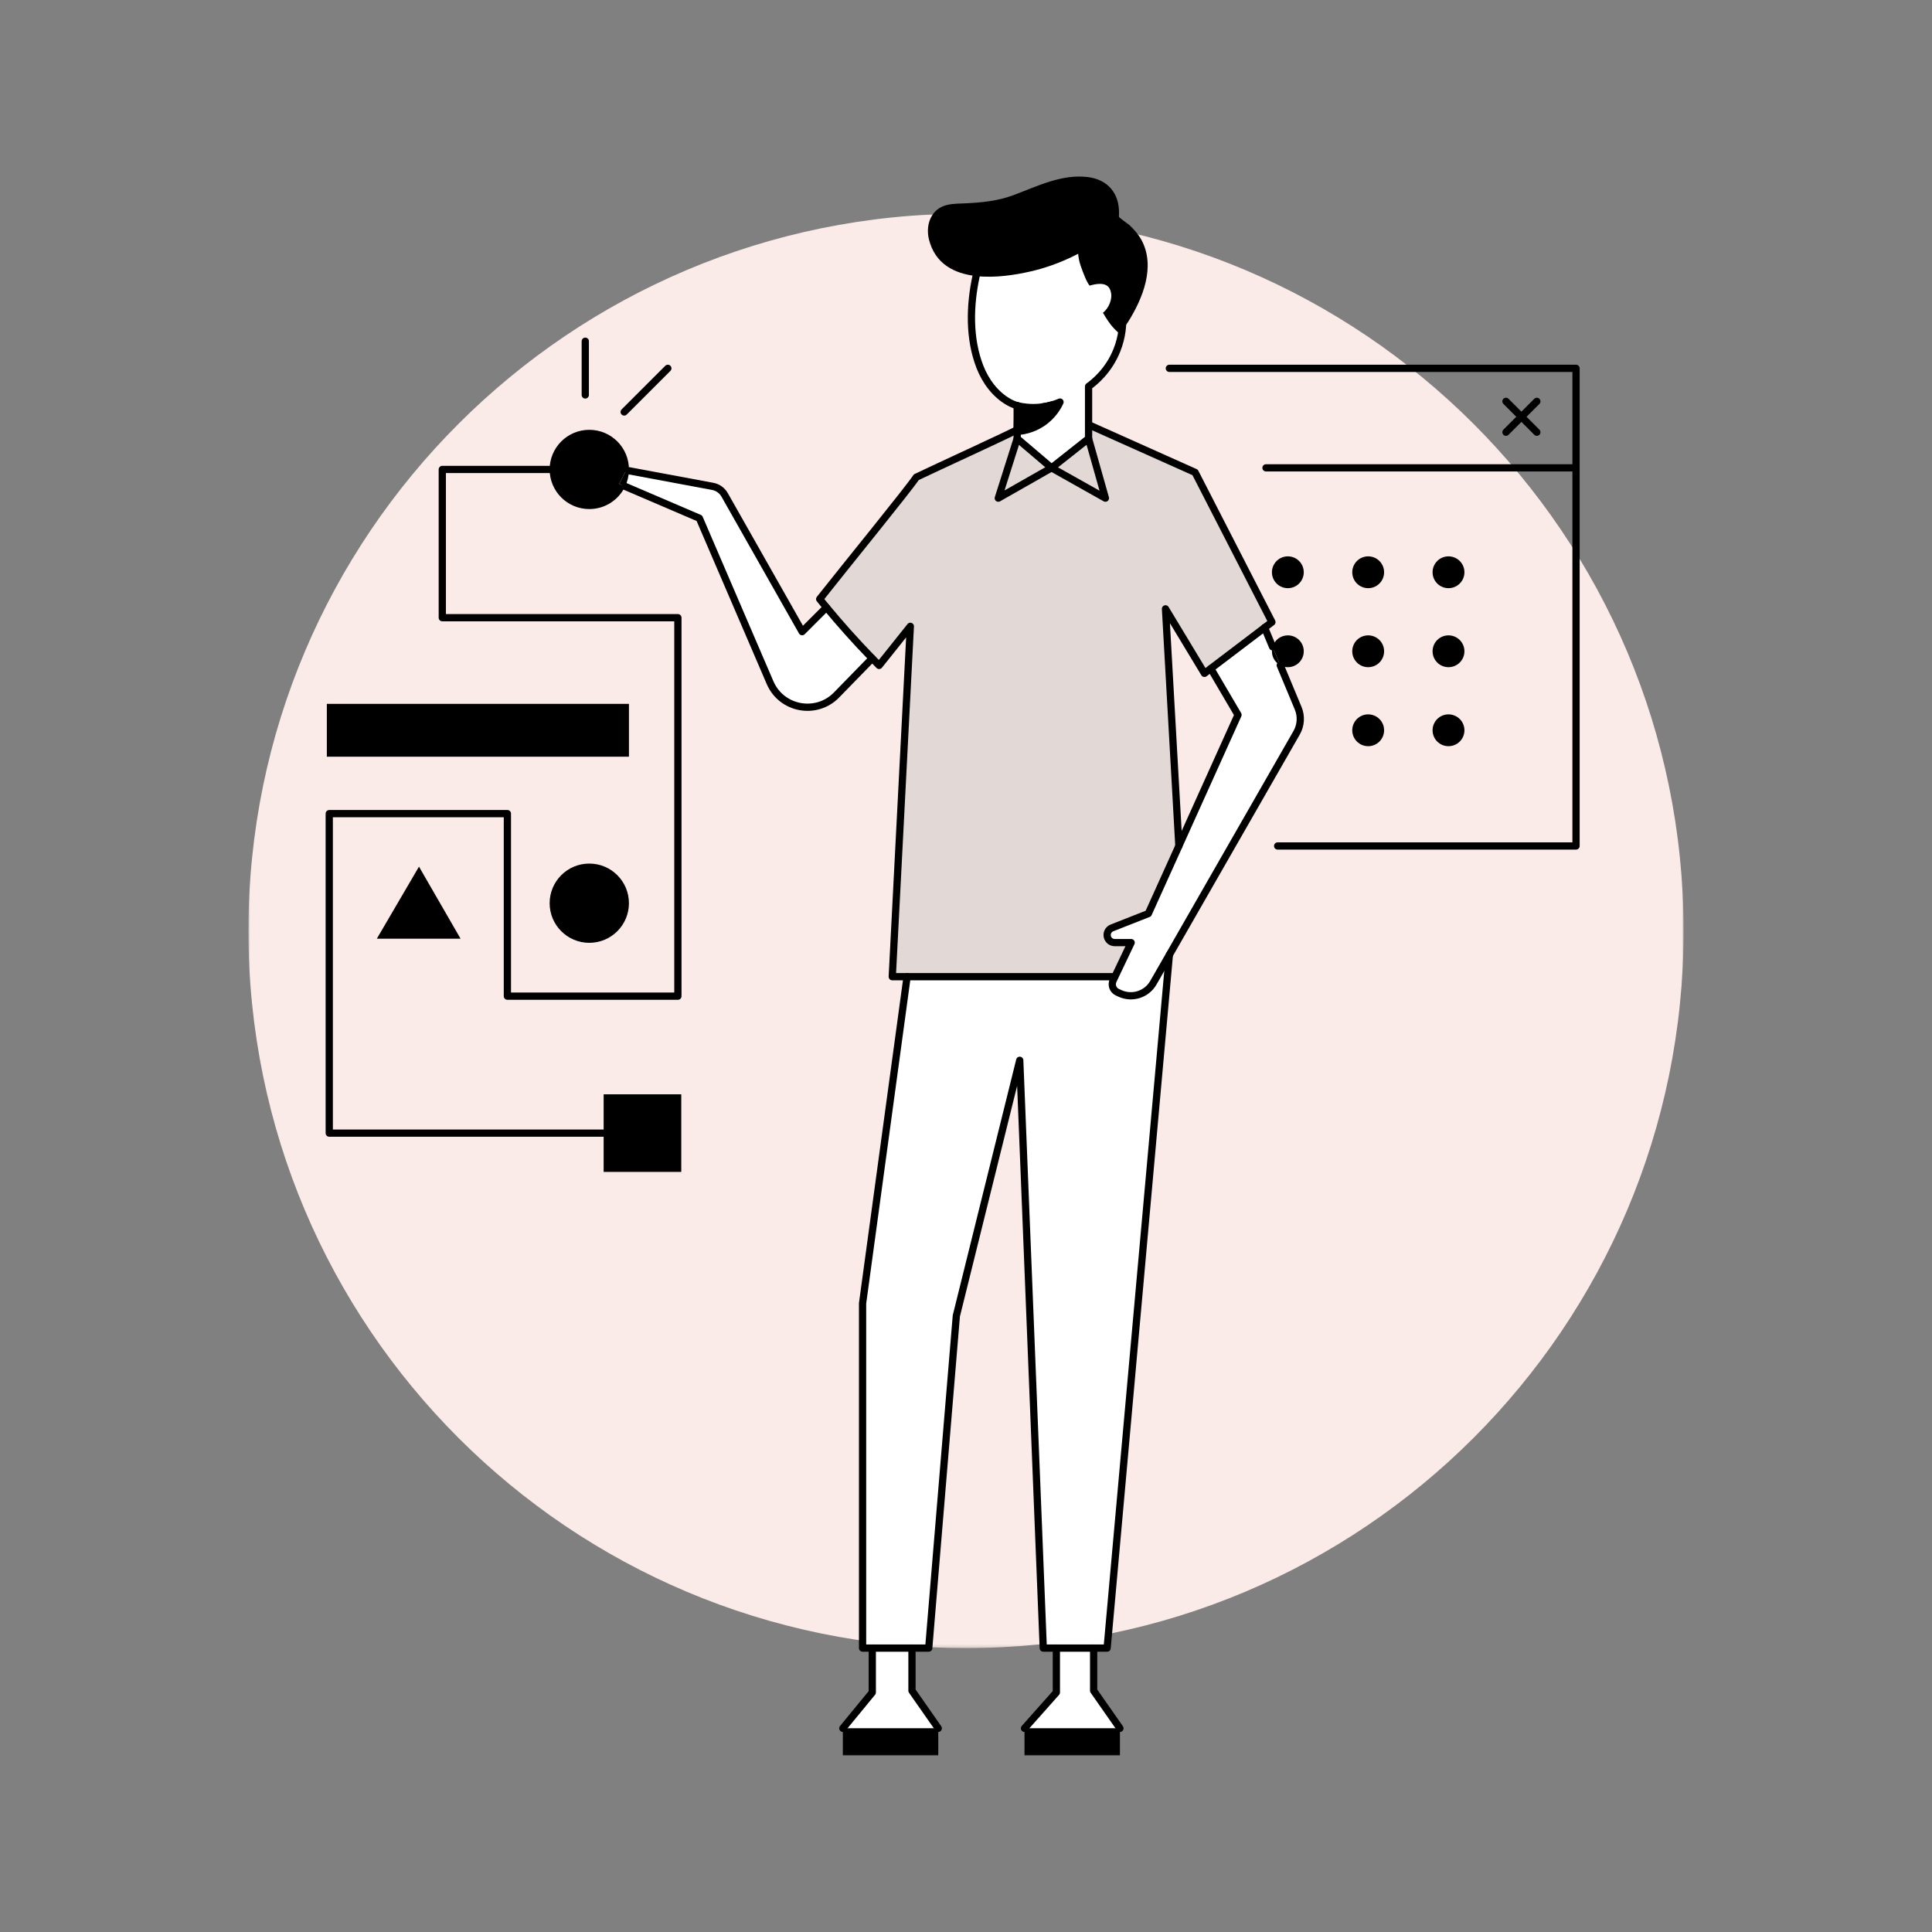 <?xml version="1.0" encoding="UTF-8"?>
<svg width="560px" height="560px" viewBox="0 0 560 560" version="1.1" xmlns="http://www.w3.org/2000/svg" xmlns:xlink="http://www.w3.org/1999/xlink">
    <rect x="0" y="0" width="560" height="560" fill="#808080" stroke="none"/>
    <title>terms</title>
    <defs>
        <polygon id="path-1" points="0 0 416 0 416 415.768 0 415.768"></polygon>
        <polygon id="path-3" points="0 458 416 458 416 0 0 0"></polygon>
    </defs>
    <g id="terms" stroke="none" stroke-width="1" fill="none" fill-rule="evenodd">
        <g id="Group-102" transform="translate(72, 51)">
            <g id="Group-3" transform="translate(0, 10.939)">
                <mask id="mask-2" fill="white">
                    <use xlink:href="#path-1"></use>
                </mask>
                <g id="Clip-2"></g>
                <path d="M416,207.884 C416,322.695 322.875,415.768 208,415.768 C93.125,415.768 0,322.695 0,207.884 C0,93.073 93.125,0 208,0 C322.875,0 416,93.073 416,207.884" id="Fill-1" fill="#FBEBE8" mask="url(#mask-2)"></path>
            </g>
            <g id="Group-53">
                <polygon id="Fill-4" fill="#FFFFFF" points="199.961 449.958 199.961 449.965 172.299 449.965 172.299 449.958 180.836 439.564 180.836 426.706 192.342 426.706 192.342 439.053"></polygon>
                <polygon id="Fill-6" fill="#FFFFFF" points="252.617 449.958 252.617 449.965 224.955 449.965 224.955 449.958 234.192 439.564 234.192 426.706 244.998 426.706 244.998 439.053"></polygon>
                <path d="M250.411,232.102 L251.027,232.396 L250.642,233.208 C250.04,234.475 250.586,235.993 251.854,236.588 L252.582,236.924 C256.133,238.583 260.362,237.246 262.309,233.845 L266.945,225.761 L248.905,426.706 L244.998,426.706 L234.192,426.706 L230.396,426.706 L223.575,256.333 L205.199,330.412 L197.195,426.706 L192.342,426.706 L180.836,426.706 L178.02,426.706 L178.02,326.779 L190.927,232.102 L250.411,232.102 Z" id="Fill-8" fill="#FFFFFF"></path>
                <path d="M180.815,139.832 L170.485,150.429 C164.624,156.448 154.525,154.579 151.206,146.866 L130.715,99.209 L109.194,89.984 C109.853,88.605 110.245,87.073 110.294,85.449 L134.538,89.97 C136.009,90.229 137.291,91.132 138.033,92.434 L160.506,132.091 L167.551,125.05 C169.477,127.367 171.501,129.725 173.629,132.119 C176.053,134.835 178.448,137.403 180.815,139.832" id="Fill-10" fill="#FFFFFF"></path>
                <path d="M304.272,154.264 C305.245,156.588 305.077,159.234 303.823,161.418 L266.945,225.761 L262.309,233.845 C260.362,237.246 256.133,238.583 252.582,236.924 L251.854,236.588 C250.586,235.993 250.04,234.475 250.642,233.208 L251.027,232.396 L255.873,222.219 L251.111,222.219 C250.502,222.219 249.949,221.974 249.55,221.575 C249.15,221.176 248.905,220.623 248.905,220.014 C248.905,219.105 249.459,218.293 250.306,217.957 L260.853,213.806 L269.704,194.209 L269.704,194.202 L269.704,194.195 L286.841,156.203 L278.955,142.779 L294.551,130.936 L296.862,136.48 C296.736,136.892 296.673,137.326 296.673,137.774 C296.673,139.524 297.647,141.05 299.089,141.827 L304.272,154.264 Z" id="Fill-12" fill="#FFFFFF"></path>
                <path d="M223.036,66.635 C222.966,66.614 222.903,66.593 222.833,66.579 C221.986,66.32 221.159,65.977 220.375,65.529 C216.467,63.317 213.652,59.475 212.041,55.352 C208.841,47.142 209.065,37.638 210.928,29.015 C216.292,29.623 222.217,28.721 226.846,27.643 C230.158,26.873 234.997,25.431 240.516,22.554 C240.586,23.499 240.775,24.71 241.244,26.047 C242.007,28.231 243.009,30.855 243.835,31.779 C248.639,30.407 249.774,32.087 250.082,34.103 C250.32,35.615 249.585,38.176 247.694,39.66 C250.11,43.741 250.936,44.224 252.61,45.855 C252.61,45.82 252.862,45.435 253.205,44.924 C252.974,46.631 252.526,48.521 251.735,50.509 C249.375,56.43 245.285,59.741 243.527,61.015 L243.527,72.108 L243.527,76.126 L232.791,84.609 L222.833,76.126 L222.833,74.054 C224.157,73.97 227.063,73.613 230.032,71.646 C233.226,69.526 234.703,66.74 235.249,65.536 C234.612,65.809 233.835,66.11 232.931,66.369 C232.035,66.607 231.111,66.81 230.179,66.95 C229.969,66.985 229.752,67.013 229.528,67.034 C229.514,67.034 229.5,67.034 229.486,67.041 C226.776,67.314 224.528,66.978 223.043,66.635 L223.036,66.635 Z" id="Fill-14" fill="#FFFFFF"></path>
                <polygon id="Fill-16" fill="#E2D9D6" points="232.791 84.609 217.357 93.393 222.833 76.126"></polygon>
                <polygon id="Fill-18" fill="#E2D9D6" points="243.527 76.126 248.408 93.393 232.791 84.609"></polygon>
                <path d="M222.833,74.054 L222.833,76.126 L217.357,93.393 L232.791,84.609 L248.408,93.393 L243.527,76.126 L243.527,72.108 L274.411,85.925 L296.673,129.319 L294.551,130.929 L294.551,130.936 L278.955,142.779 L277.114,144.179 L265.825,125.477 L269.704,194.195 L269.704,194.202 L269.704,194.209 L260.853,213.806 L250.306,217.957 C249.459,218.293 248.905,219.105 248.905,220.014 C248.905,220.623 249.15,221.176 249.55,221.575 C249.949,221.974 250.502,222.219 251.111,222.219 L255.873,222.219 L251.027,232.396 L250.411,232.102 L190.927,232.102 L186.627,232.102 C188.371,198.247 190.115,164.392 191.865,130.544 C188.847,134.324 185.836,138.103 182.817,141.876 C182.152,141.204 181.487,140.525 180.815,139.832 C178.448,137.403 176.053,134.835 173.629,132.119 C171.501,129.725 169.477,127.367 167.551,125.05 C166.886,124.245 166.234,123.447 165.59,122.649 C173.784,112.276 191.032,91.132 193.609,87.31 C200.612,83.965 217.055,76.462 222.833,73.585 L222.833,74.054 Z" id="Fill-20" fill="#E2D9D6"></path>
                <path d="M347.852,110.261 C350.401,110.261 352.474,112.325 352.474,114.873 C352.474,117.421 350.401,119.486 347.852,119.486 C345.302,119.486 343.237,117.421 343.237,114.873 C343.237,112.325 345.302,110.261 347.852,110.261" id="Fill-22" fill="#000000"></path>
                <path d="M347.852,133.162 C350.401,133.162 352.474,135.227 352.474,137.774 C352.474,140.322 350.401,142.387 347.852,142.387 C345.302,142.387 343.237,140.322 343.237,137.774 C343.237,135.227 345.302,133.162 347.852,133.162" id="Fill-24" fill="#000000"></path>
                <path d="M347.852,156.063 C350.401,156.063 352.474,158.128 352.474,160.676 C352.474,163.223 350.401,165.288 347.852,165.288 C345.302,165.288 343.237,163.223 343.237,160.676 C343.237,158.128 345.302,156.063 347.852,156.063" id="Fill-26" fill="#000000"></path>
                <path d="M324.573,110.261 C327.123,110.261 329.188,112.325 329.188,114.873 C329.188,117.421 327.123,119.486 324.573,119.486 C322.024,119.486 319.958,117.421 319.958,114.873 C319.958,112.325 322.024,110.261 324.573,110.261" id="Fill-28" fill="#000000"></path>
                <path d="M324.573,133.162 C327.123,133.162 329.188,135.227 329.188,137.774 C329.188,140.322 327.123,142.387 324.573,142.387 C322.024,142.387 319.958,140.322 319.958,137.774 C319.958,135.227 322.024,133.162 324.573,133.162" id="Fill-30" fill="#000000"></path>
                <path d="M324.573,156.063 C327.123,156.063 329.188,158.128 329.188,160.676 C329.188,163.223 327.123,165.288 324.573,165.288 C322.024,165.288 319.958,163.223 319.958,160.676 C319.958,158.128 322.024,156.063 324.573,156.063" id="Fill-32" fill="#000000"></path>
                <path d="M301.288,110.261 C303.837,110.261 305.903,112.325 305.903,114.873 C305.903,117.421 303.837,119.486 301.288,119.486 C298.739,119.486 296.673,117.421 296.673,114.873 C296.673,112.325 298.739,110.261 301.288,110.261" id="Fill-34" fill="#000000"></path>
                <path d="M301.288,133.162 C303.837,133.162 305.903,135.227 305.903,137.774 C305.903,140.322 303.837,142.387 301.288,142.387 C300.49,142.387 299.741,142.184 299.089,141.827 L296.862,136.48 C297.416,134.562 299.187,133.162 301.288,133.162" id="Fill-36" fill="#000000"></path>
                <path d="M296.862,136.48 L299.089,141.827 C297.647,141.05 296.673,139.524 296.673,137.774 C296.673,137.326 296.736,136.892 296.862,136.48" id="Fill-38" fill="#000000"></path>
                <path d="M210.928,29.015 C204.611,28.301 199.065,25.508 197.272,18.446 C196.677,16.094 196.894,13.476 198.189,11.433 C198.217,11.391 198.245,11.349 198.273,11.307 C200.57,7.849 204.345,8.101 208,7.926 C212.566,7.709 217.118,7.254 221.439,5.679 C228.449,3.118 235.509,-0.592 243.219,0.311 C249.094,1.004 252.498,5.049 252.351,10.957 C252.344,11.244 252.33,11.531 252.316,11.818 C252.316,12.077 255.11,13.994 255.404,14.274 C256.742,15.534 258.044,17.018 258.913,18.649 C262.975,26.334 259.235,35.517 255.026,42.236 C254.886,42.46 253.871,43.93 253.205,44.924 C252.862,45.435 252.61,45.82 252.61,45.855 C250.936,44.224 250.11,43.741 247.694,39.66 C249.585,38.176 250.32,35.615 250.082,34.103 C249.774,32.087 248.639,30.407 243.835,31.779 C243.009,30.855 242.007,28.231 241.244,26.047 C240.775,24.71 240.586,23.499 240.516,22.554 C234.997,25.431 230.158,26.873 226.846,27.643 C222.217,28.721 216.292,29.623 210.928,29.015" id="Fill-40" fill="#000000"></path>
                <mask id="mask-4" fill="white">
                    <use xlink:href="#path-3"></use>
                </mask>
                <g id="Clip-43"></g>
                <polygon id="Fill-42" fill="#000000" mask="url(#mask-4)" points="224.955 457.824 252.617 457.824 252.617 449.964 224.955 449.964"></polygon>
                <path d="M232.931,66.369 C233.835,66.11 234.612,65.809 235.249,65.536 C234.703,66.74 233.226,69.526 230.032,71.646 C227.063,73.613 224.157,73.97 222.833,74.054 C222.896,71.576 222.966,69.106 223.036,66.635 L223.043,66.635 C225.102,67.216 227.308,67.293 229.486,67.041 C229.5,67.034 229.514,67.034 229.528,67.034 C229.752,67.013 229.969,66.985 230.179,66.95 C231.195,66.817 232.112,66.607 232.931,66.369" id="Fill-44" fill="#000000" mask="url(#mask-4)"></path>
                <path d="M229.486,67.041 C227.308,67.293 225.102,67.216 223.043,66.635 C224.528,66.978 226.776,67.314 229.486,67.041" id="Fill-45" fill="#000000" mask="url(#mask-4)"></path>
                <polygon id="Fill-46" fill="#000000" mask="url(#mask-4)" points="172.299 457.824 199.961 457.824 199.961 449.964 172.299 449.964"></polygon>
                <polygon id="Fill-47" fill="#000000" mask="url(#mask-4)" points="102.969 277.442 102.969 266.195 125.469 266.195 125.469 288.683 102.969 288.683"></polygon>
                <polygon id="Fill-48" fill="#000000" mask="url(#mask-4)" points="22.735 168.332 110.301 168.332 110.301 153.018 22.735 153.018"></polygon>
                <path d="M110.294,85.449 L109.474,85.295 L107.493,89.256 L109.194,89.984 C107.353,93.869 103.396,96.556 98.809,96.556 C92.464,96.556 87.317,91.412 87.317,85.071 C87.317,78.73 92.464,73.585 98.809,73.585 C105.154,73.585 110.301,78.73 110.301,85.071 C110.301,85.197 110.301,85.323 110.294,85.449" id="Fill-49" fill="#000000" mask="url(#mask-4)"></path>
                <path d="M109.474,85.295 L110.294,85.449 C110.245,87.073 109.853,88.605 109.194,89.984 L107.493,89.256 L109.474,85.295 Z" id="Fill-50" fill="#000000" mask="url(#mask-4)"></path>
                <path d="M98.809,199.311 C105.154,199.311 110.301,204.448 110.301,210.797 C110.301,217.138 105.154,222.282 98.809,222.282 C92.464,222.282 87.317,217.138 87.317,210.797 C87.317,204.448 92.464,199.311 98.809,199.311" id="Fill-51" fill="#000000" mask="url(#mask-4)"></path>
                <polygon id="Fill-52" fill="#000000" mask="url(#mask-4)" points="49.444 200.2 61.503 221.092 37.224 221.092"></polygon>
            </g>
            <path d="M222.833,66.572 L222.833,66.579 L222.833,73.585 L222.833,74.054 L222.833,76.126 L232.791,84.609 L243.527,76.126 L243.527,72.108 L243.527,61.015 C245.285,59.741 249.375,56.43 251.735,50.509 C252.526,48.521 252.974,46.631 253.205,44.924 C253.331,44.007 253.387,43.139 253.408,42.348" id="Stroke-54" stroke="#000000" stroke-width="2.1" stroke-linecap="round" stroke-linejoin="round"></path>
            <polyline id="Stroke-56" stroke="#000000" stroke-width="2.1" stroke-linecap="round" stroke-linejoin="round" points="222.833 76.126 217.357 93.393 232.791 84.609 248.408 93.393 243.527 76.126"></polyline>
            <path d="M222.833,73.585 C217.055,76.462 200.612,83.965 193.609,87.31 C191.032,91.132 173.784,112.276 165.59,122.649 C166.234,123.447 166.886,124.245 167.551,125.05 C169.477,127.367 171.501,129.725 173.629,132.119 C176.053,134.835 178.448,137.403 180.815,139.832 C181.487,140.525 182.152,141.204 182.817,141.876 C185.836,138.103 188.847,134.324 191.865,130.544 C190.115,164.392 188.371,198.247 186.627,232.102 L190.927,232.102 L250.411,232.102" id="Stroke-58" stroke="#000000" stroke-width="2.1" stroke-linecap="round" stroke-linejoin="round"></path>
            <polyline id="Stroke-60" stroke="#000000" stroke-width="2.1" stroke-linecap="round" stroke-linejoin="round" points="294.551 130.936 278.955 142.779 277.114 144.179 265.825 125.477 269.704 194.195"></polyline>
            <polyline id="Stroke-62" stroke="#000000" stroke-width="2.1" stroke-linecap="round" stroke-linejoin="round" points="243.527 72.108 274.411 85.925 296.673 129.319 294.551 130.929"></polyline>
            <polyline id="Stroke-64" stroke="#000000" stroke-width="2.1" stroke-linecap="round" stroke-linejoin="round" points="296.862 136.48 294.551 130.936 294.551 130.929"></polyline>
            <path d="M278.955,142.779 L286.841,156.203 L269.704,194.195 L269.704,194.202 L269.704,194.209 L260.853,213.806 L250.306,217.957 C249.459,218.293 248.905,219.105 248.905,220.014 C248.905,220.623 249.15,221.176 249.55,221.575 C249.949,221.974 250.502,222.219 251.111,222.219 L255.873,222.219 L251.027,232.396 L250.642,233.208 C250.04,234.475 250.586,235.993 251.854,236.588 L252.582,236.924 C256.133,238.583 260.362,237.246 262.309,233.845 L266.945,225.761 L303.823,161.418 C305.077,159.234 305.245,156.588 304.272,154.264 L299.089,141.827" id="Stroke-66" stroke="#000000" stroke-width="2.1" stroke-linecap="round" stroke-linejoin="round"></path>
            <path d="M109.194,89.984 L130.715,99.209 L151.206,146.866 C154.525,154.579 164.624,156.448 170.485,150.429 L180.815,139.832" id="Stroke-68" stroke="#000000" stroke-width="2.1" stroke-linecap="round" stroke-linejoin="round"></path>
            <path d="M167.551,125.05 L160.506,132.091 L138.033,92.434 C137.291,91.132 136.009,90.229 134.538,89.97 L110.294,85.449" id="Stroke-70" stroke="#000000" stroke-width="2.1" stroke-linecap="round" stroke-linejoin="round"></path>
            <polyline id="Stroke-72" stroke="#000000" stroke-width="2.1" stroke-linecap="round" stroke-linejoin="round" points="190.927 232.102 178.02 326.779 178.02 426.706 180.836 426.706 192.342 426.706 197.195 426.706 205.199 330.412 223.575 256.333 230.396 426.706 234.192 426.706 244.998 426.706 248.905 426.706 266.945 225.761"></polyline>
            <polyline id="Stroke-74" stroke="#000000" stroke-width="2.1" stroke-linecap="round" stroke-linejoin="round" points="224.955 449.965 224.955 449.958 234.192 439.564 234.192 426.706"></polyline>
            <polyline id="Stroke-76" stroke="#000000" stroke-width="2.1" stroke-linecap="round" stroke-linejoin="round" points="244.998 426.706 244.998 439.053 252.617 449.958 252.617 449.965"></polyline>
            <polyline id="Stroke-78" stroke="#000000" stroke-width="2.1" stroke-linecap="round" stroke-linejoin="round" points="172.299 449.965 172.299 449.958 180.836 439.564 180.836 426.706"></polyline>
            <polyline id="Stroke-80" stroke="#000000" stroke-width="2.1" stroke-linecap="round" stroke-linejoin="round" points="192.342 426.706 192.342 439.053 199.961 449.958 199.961 449.965"></polyline>
            <path d="M230.179,66.95 C231.111,66.81 232.035,66.607 232.931,66.369" id="Stroke-82" stroke="#000000" stroke-width="2.1" stroke-linecap="round" stroke-linejoin="round"></path>
            <path d="M211.761,25.578 C211.453,26.705 211.173,27.853 210.928,29.015 C209.065,37.638 208.841,47.142 212.041,55.352 C213.652,59.475 216.467,63.317 220.375,65.529 C221.159,65.977 221.986,66.32 222.833,66.579 C222.903,66.593 222.966,66.614 223.036,66.635" id="Stroke-84" stroke="#000000" stroke-width="2.1" stroke-linecap="round" stroke-linejoin="round"></path>
            <polyline id="Stroke-86" stroke="#000000" stroke-width="2.1" stroke-linecap="round" stroke-linejoin="round" points="98.809 85.071 87.317 85.071 56.202 85.071 56.202 128.039 124.489 128.039 124.489 237.743 75.068 237.743 75.068 184.837 23.435 184.837 23.435 277.442 102.969 277.442 114.223 277.442"></polyline>
            <line x1="97.646" y1="63.478" x2="97.646" y2="47.905" id="Stroke-88" stroke="#000000" stroke-width="2.1" stroke-linecap="round" stroke-linejoin="round"></line>
            <line x1="108.921" y1="68.413" x2="121.576" y2="55.765" id="Stroke-90" stroke="#000000" stroke-width="2.1" stroke-linecap="round" stroke-linejoin="round"></line>
            <polyline id="Stroke-92" stroke="#000000" stroke-width="2.1" stroke-linecap="round" stroke-linejoin="round" points="266.945 55.765 384.821 55.765 384.821 84.609 294.957 84.609"></polyline>
            <polyline id="Stroke-94" stroke="#000000" stroke-width="2.1" stroke-linecap="round" stroke-linejoin="round" points="298.333 194.209 384.821 194.209 384.821 84.609"></polyline>
            <polyline id="Stroke-96" stroke="#000000" stroke-width="2.1" stroke-linecap="round" stroke-linejoin="round" points="364.512 65.333 368.987 69.806 373.462 74.278"></polyline>
            <polyline id="Stroke-98" stroke="#000000" stroke-width="2.1" stroke-linecap="round" stroke-linejoin="round" points="373.462 65.333 368.987 69.806 364.512 74.278"></polyline>
            <path d="M223.036,66.635 L223.043,66.635 C224.528,66.978 226.776,67.314 229.486,67.041 C229.5,67.034 229.514,67.034 229.528,67.034 C229.752,67.013 229.969,66.985 230.179,66.95 C231.195,66.817 232.112,66.607 232.931,66.369 C233.835,66.11 234.612,65.809 235.249,65.536 C234.703,66.74 233.226,69.526 230.032,71.646 C227.063,73.613 224.157,73.97 222.833,74.054 C222.896,71.576 222.966,69.106 223.036,66.635 Z" id="Stroke-100" stroke="#000000" stroke-width="2.1" stroke-linecap="round" stroke-linejoin="round"></path>
        </g>
    </g>
</svg>